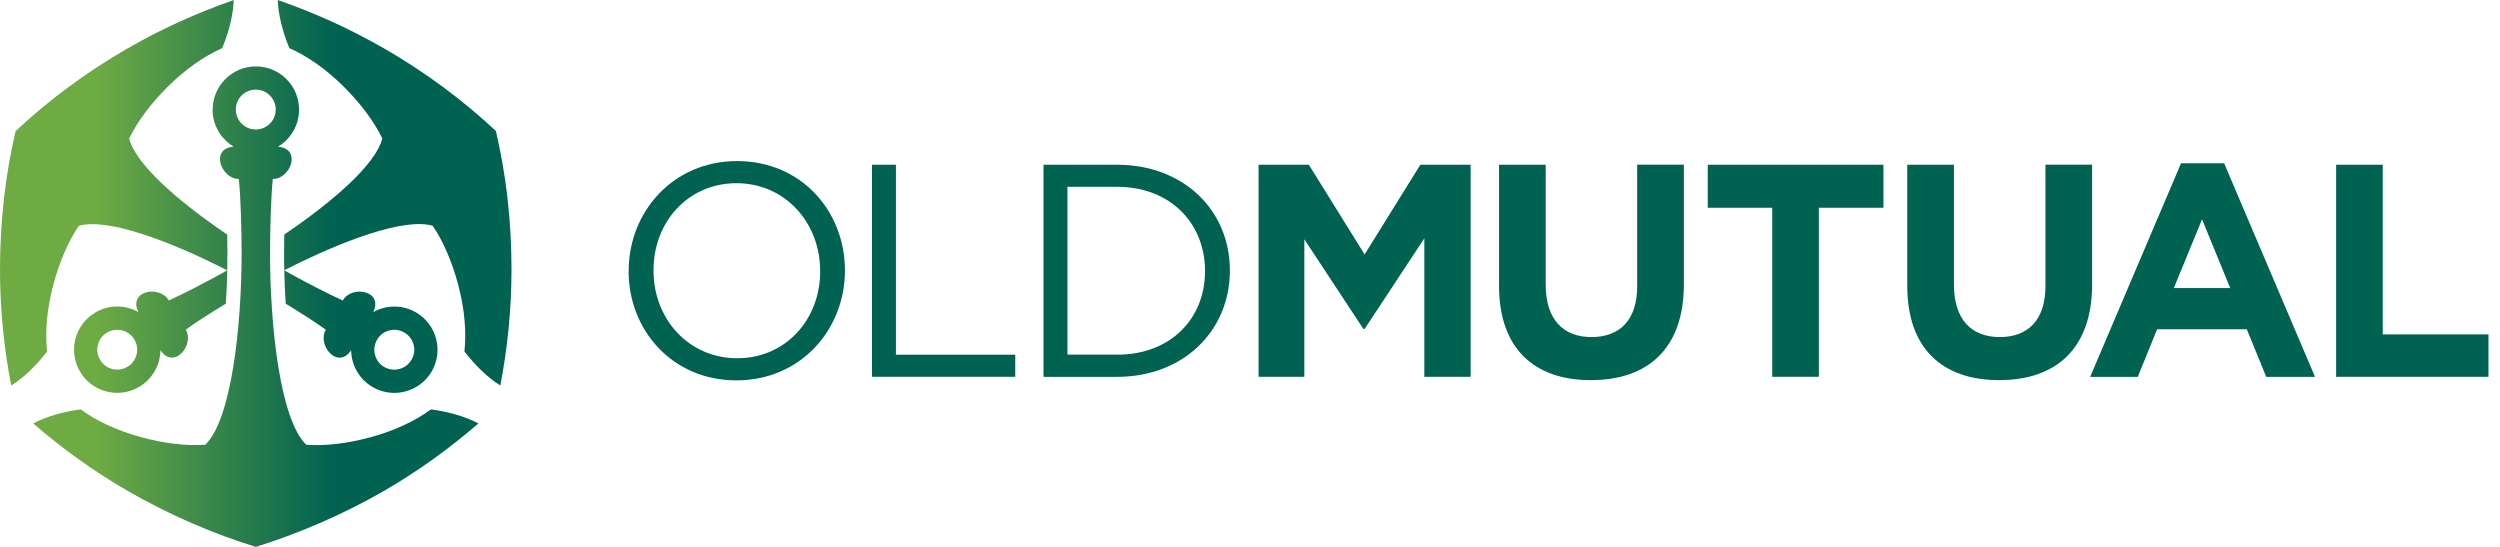 <svg width="128" height="28" viewBox="0 0 128 28" fill="none" xmlns="http://www.w3.org/2000/svg">
<g clip-path="url(#clip0_721_2799)">
<path d="M5.118 18.416C4.835 17.923 5.004 17.304 5.491 17.021C5.978 16.741 6.603 16.904 6.886 17.394C7.169 17.88 7 18.509 6.513 18.789C6.35 18.881 6.175 18.924 6.002 18.924C5.651 18.924 5.309 18.743 5.118 18.413M8.641 15.383C8.207 14.597 6.544 14.856 7.083 15.977C6.424 15.608 5.596 15.586 4.897 15.989C3.84 16.599 3.477 17.954 4.087 19.011C4.696 20.064 6.051 20.43 7.108 19.817C7.807 19.414 8.204 18.684 8.213 17.933C8.916 18.958 9.975 17.646 9.51 16.88C9.944 16.556 10.782 16.023 11.564 15.546C11.601 14.976 11.623 14.419 11.638 13.84C10.705 14.367 9.322 15.084 8.645 15.38M6.544 2.47C4.382 3.717 2.458 5.155 0.798 6.714C0.28 8.928 0 11.308 0 13.806C0 15.866 0.212 17.862 0.573 19.74C1.186 19.359 1.82 18.761 2.411 17.997C2.304 17.006 2.396 15.829 2.735 14.564C3.049 13.39 3.502 12.349 4.037 11.561C5.491 11.145 8.688 12.331 11.635 13.843C11.641 13.526 11.644 13.227 11.644 12.913C11.644 12.657 11.641 12.346 11.635 12.011C9.153 10.329 6.948 8.423 6.615 7.092C7.028 6.236 7.705 5.322 8.564 4.465C9.491 3.538 10.465 2.87 11.376 2.467C11.743 1.571 11.943 0.724 11.967 0.003C10.163 0.631 8.33 1.441 6.544 2.473M21.071 18.416C20.88 18.746 20.541 18.927 20.187 18.927C20.015 18.927 19.839 18.884 19.676 18.792C19.186 18.512 19.02 17.883 19.303 17.397C19.583 16.907 20.209 16.741 20.698 17.024C21.188 17.304 21.357 17.927 21.071 18.419M17.548 15.383C16.87 15.087 15.488 14.37 14.554 13.843C14.567 14.422 14.591 14.979 14.628 15.549C15.407 16.026 16.248 16.559 16.682 16.883C16.22 17.649 17.277 18.961 17.979 17.936C17.988 18.687 18.385 19.417 19.084 19.82C20.141 20.43 21.493 20.067 22.106 19.014C22.715 17.957 22.352 16.602 21.296 15.992C20.597 15.589 19.768 15.611 19.109 15.98C19.648 14.859 17.982 14.597 17.551 15.386M19.645 2.47C17.859 1.441 16.026 0.628 14.222 0C14.246 0.721 14.447 1.571 14.813 2.464C15.725 2.867 16.698 3.535 17.625 4.462C18.481 5.322 19.162 6.233 19.574 7.089C19.241 8.42 17.04 10.326 14.554 12.008C14.548 12.34 14.545 12.651 14.545 12.91C14.545 13.224 14.545 13.523 14.554 13.84C17.502 12.328 20.698 11.139 22.152 11.558C22.688 12.343 23.14 13.387 23.454 14.56C23.793 15.826 23.886 17.003 23.778 17.994C24.369 18.758 25.007 19.355 25.616 19.737C25.977 17.862 26.189 15.863 26.189 13.803C26.189 11.308 25.912 8.925 25.389 6.707C23.729 5.149 21.804 3.711 19.642 2.464M12.075 5.608C12.075 5.044 12.528 4.589 13.095 4.589C13.661 4.589 14.117 5.048 14.117 5.611C14.117 6.175 13.658 6.63 13.095 6.63C12.531 6.63 12.075 6.175 12.075 5.608ZM10.883 5.608C10.883 6.418 11.318 7.123 11.964 7.508C10.723 7.604 11.333 9.174 12.226 9.159C12.322 9.984 12.371 11.872 12.371 12.913C12.371 16.772 11.838 21.49 10.514 22.768C9.565 22.842 8.435 22.709 7.265 22.395C5.999 22.056 4.934 21.548 4.13 20.96C3.172 21.089 2.337 21.342 1.7 21.681C3.144 22.931 4.764 24.113 6.55 25.142C8.651 26.355 10.963 27.347 13.098 28C15.207 27.347 17.545 26.355 19.645 25.142C21.428 24.113 23.048 22.931 24.495 21.681C23.858 21.342 23.023 21.089 22.066 20.96C21.262 21.551 20.196 22.059 18.93 22.398C17.757 22.712 16.63 22.842 15.681 22.771C14.354 21.493 13.825 16.775 13.825 12.916C13.825 11.875 13.874 9.987 13.969 9.162C14.865 9.177 15.472 7.607 14.231 7.511C14.878 7.126 15.312 6.418 15.312 5.611C15.312 4.392 14.323 3.4 13.101 3.4C11.881 3.4 10.89 4.392 10.89 5.611" fill="url(#paint0_linear_721_2799)"/>
<path d="M41.991 13.895V13.864C41.991 11.398 40.192 9.38 37.71 9.38C35.228 9.38 33.46 11.364 33.46 13.83V13.861C33.46 16.328 35.259 18.342 37.744 18.342C40.229 18.342 41.994 16.356 41.994 13.892M32.188 13.895V13.864C32.188 10.871 34.436 8.247 37.741 8.247C41.045 8.247 43.26 10.837 43.26 13.83C43.272 13.841 43.272 13.851 43.26 13.861C43.26 16.855 41.011 19.475 37.707 19.475C34.403 19.475 32.185 16.885 32.185 13.892" fill="#006251"/>
<path d="M44.645 8.435H45.871V18.16H51.981V19.291H44.645V8.435Z" fill="#006251"/>
<path d="M57.198 18.16C59.945 18.16 61.697 16.3 61.697 13.895V13.864C61.697 11.459 59.945 9.565 57.198 9.565H54.654V18.157H57.198V18.16ZM53.428 8.435H57.198C60.61 8.435 62.969 10.779 62.969 13.834V13.864C62.969 16.919 60.61 19.294 57.198 19.294H53.428V8.435Z" fill="#006251"/>
<path d="M64.438 8.435H67.013L69.868 13.027L72.722 8.435H75.297V19.291H72.926V12.204L69.868 16.842H69.806L66.782 12.251V19.291H64.438V8.435Z" fill="#006251"/>
<path d="M76.751 14.64V8.435H79.14V14.575C79.14 16.343 80.024 17.258 81.484 17.258C82.944 17.258 83.824 16.374 83.824 14.652V8.432H86.214V14.56C86.214 17.849 84.366 19.463 81.453 19.463C78.54 19.463 76.751 17.834 76.751 14.637" fill="#006251"/>
<path d="M90.738 10.637H87.437V8.435H96.433V10.637H93.125V19.291H90.738V10.637Z" fill="#006251"/>
<path d="M97.652 14.64V8.435H100.042V14.575C100.042 16.343 100.926 17.258 102.385 17.258C103.845 17.258 104.726 16.374 104.726 14.652V8.432H107.116V14.56C107.116 17.849 105.271 19.463 102.355 19.463C99.438 19.463 97.652 17.834 97.652 14.637" fill="#006251"/>
<path d="M114.186 14.748L112.745 11.228L111.301 14.748H114.186ZM111.67 8.358H113.875L118.529 19.294H116.031L115.036 16.858H110.445L109.453 19.294H107.017L111.67 8.358Z" fill="#006251"/>
<path d="M119.61 8.435H121.996V17.12H127.41V19.291H119.61V8.435Z" fill="#006251"/>
</g>
<defs>
<linearGradient id="paint0_linear_721_2799" x1="-4.256" y1="14" x2="26.186" y2="14" gradientUnits="userSpaceOnUse">
<stop offset="0.3" stop-color="#6EAB43"/>
<stop offset="0.7" stop-color="#006251"/>
</linearGradient>
<clipPath id="clip0_721_2799">
<rect width="127.41" height="28" fill="white"/>
</clipPath>
</defs>
</svg>
